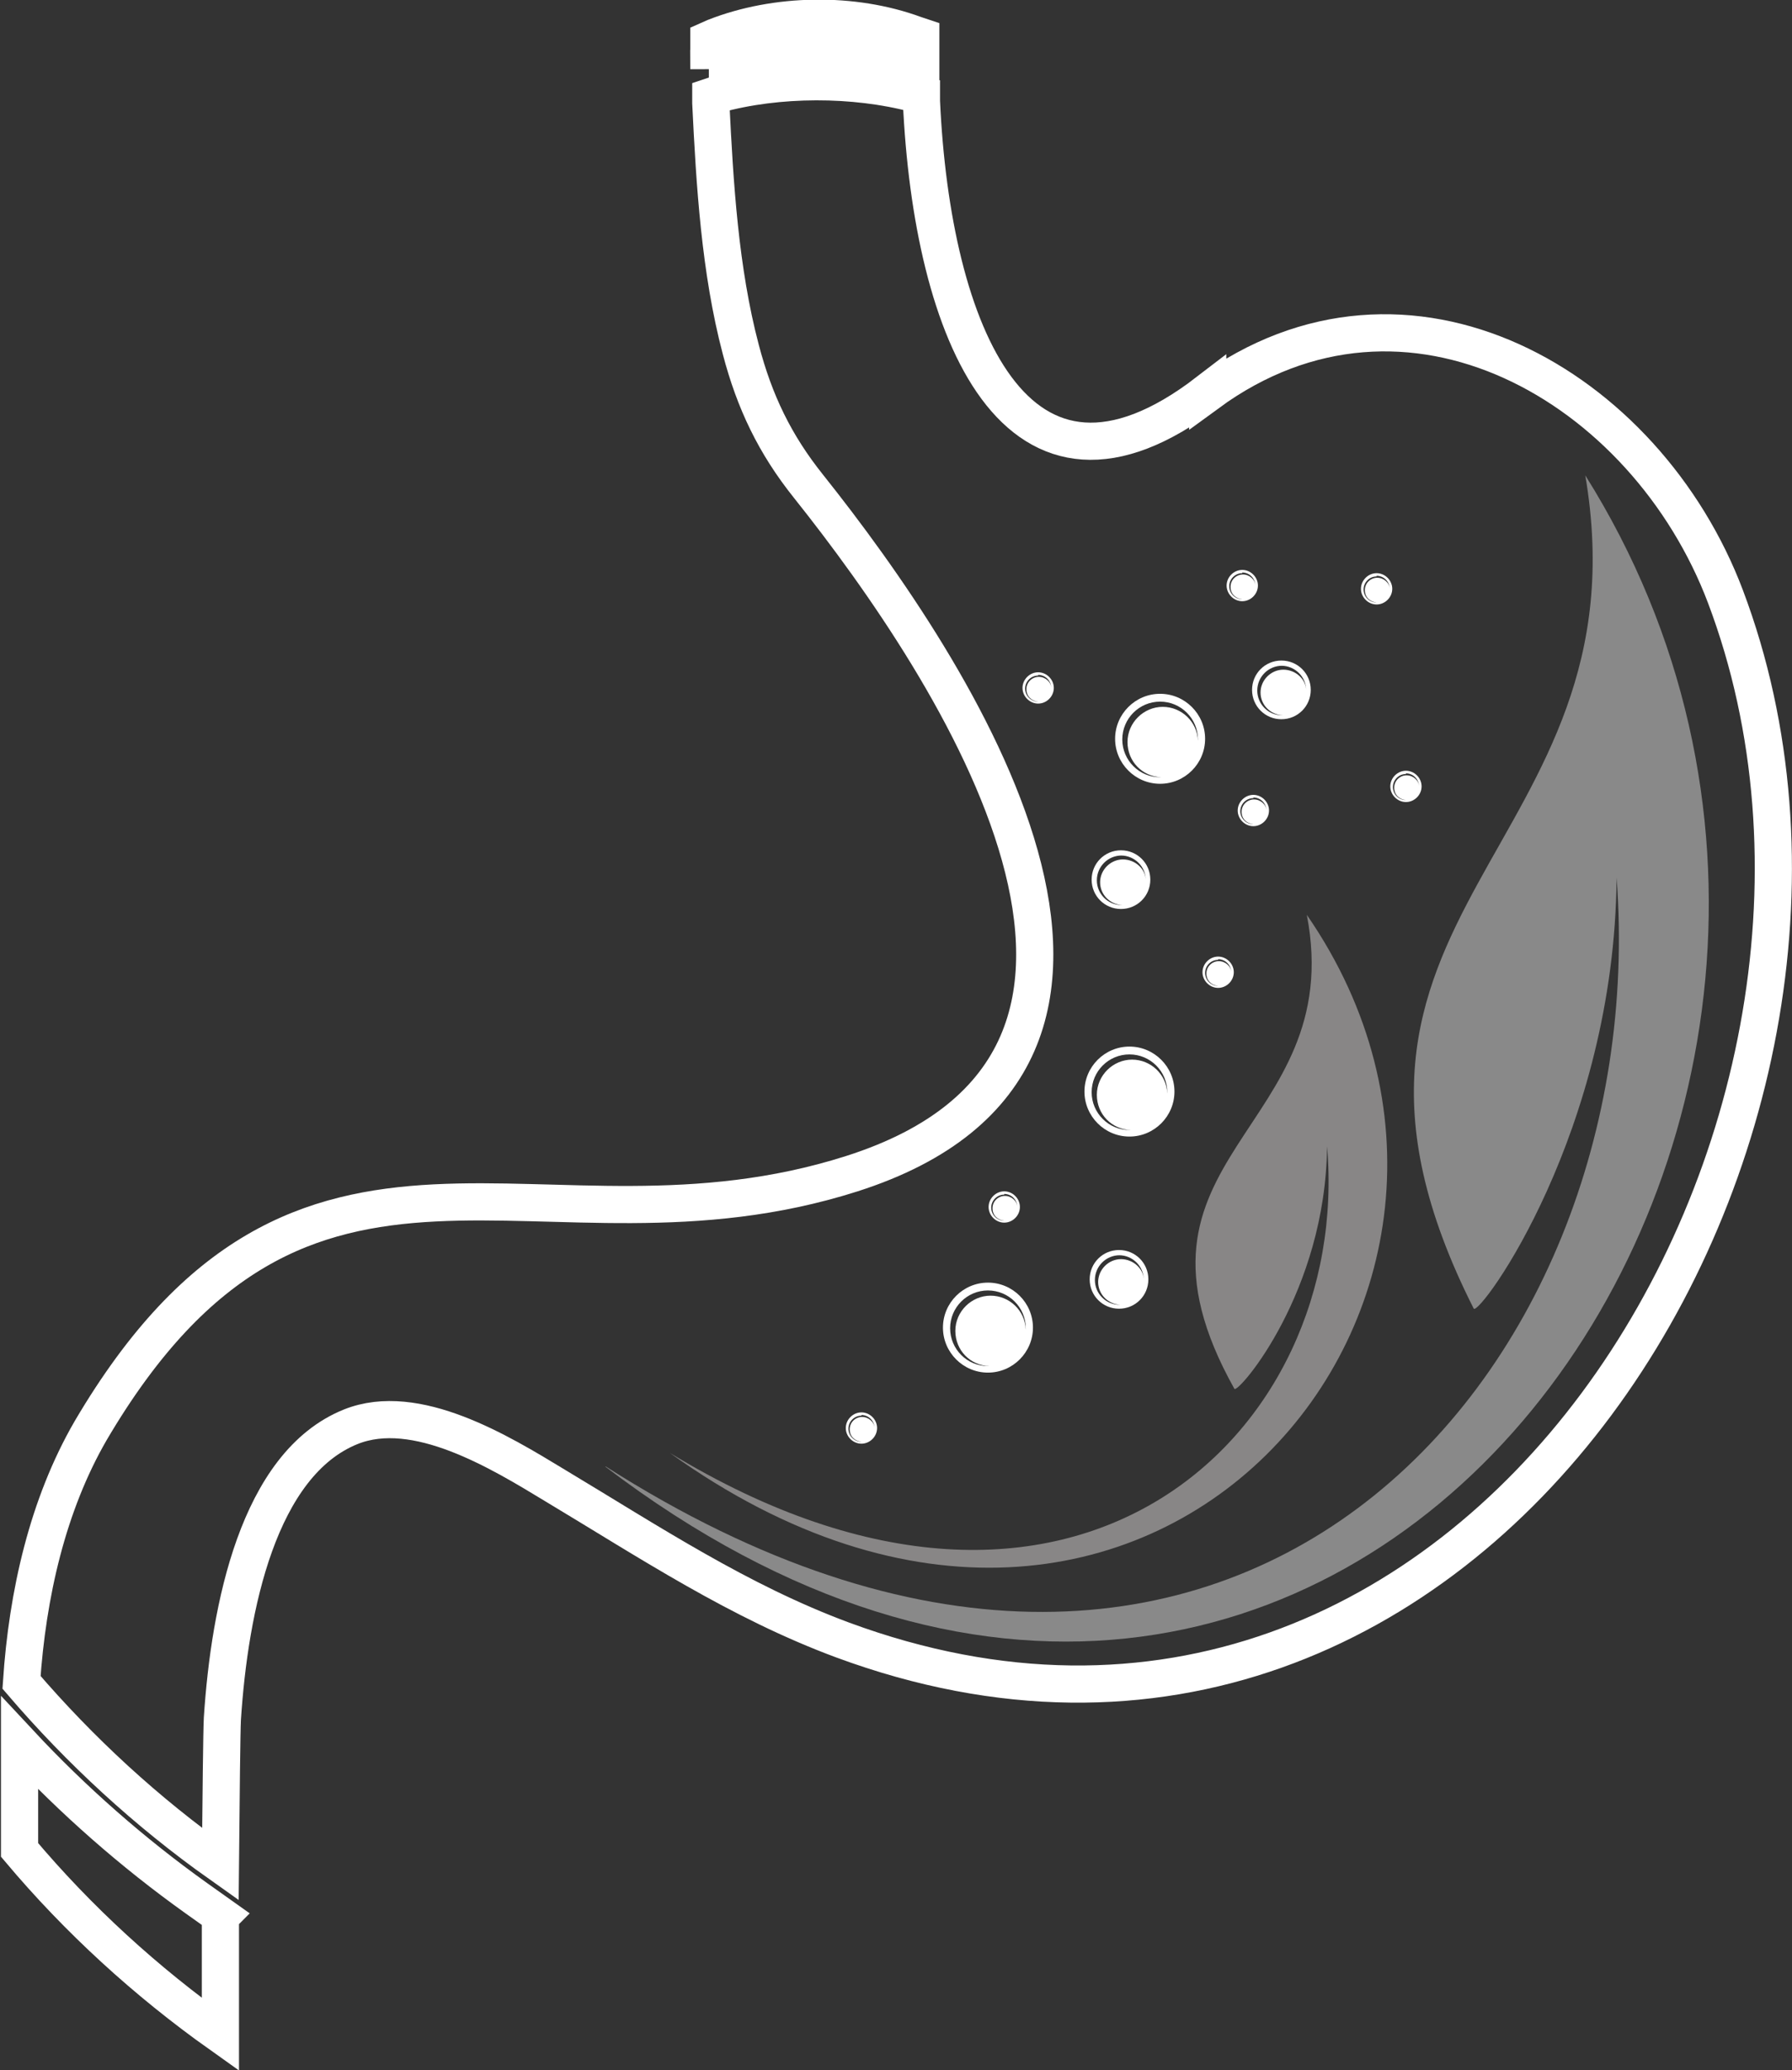 <?xml version="1.0" encoding="UTF-8"?>
<svg xmlns="http://www.w3.org/2000/svg" id="Capa_2" viewBox="0 0 27.48 31.75">
  <rect x="0" y="0" width="27.48" height="31.75" fill="#333333" stroke="none"/>
  <defs>
    <style>.cls-1,.cls-2{opacity:.42;}.cls-1,.cls-2,.cls-3,.cls-4{fill-rule:evenodd;}.cls-1,.cls-3{fill:#fff;}.cls-2{fill:#fcf8f8;}.cls-4{fill:none;stroke:#fff;stroke-miterlimit:10;stroke-width:.57px;}</style>
  </defs>
  <g id="Capa_1-2">
    <path class="cls-4" d="m18.52,6.03c3.06-2.24,6.72-.11,7.94,3.12,3.06,8.11-3.83,19.59-13.54,16-1.59-.59-2.96-1.5-4.41-2.37-.84-.51-2.13-1.3-3.13-.9-1.42.57-1.86,2.78-1.97,4.48-.01.2-.02,1.19-.03,2.23h0c-1.13-.8-2.15-1.74-3.05-2.79.09-1.35.4-2.72,1.06-3.86,3.28-5.58,6.9-2.42,11.67-3.94,5.52-1.76,1.58-7.73-.66-10.54-.52-.65-.83-1.3-1.04-2.1-.32-1.21-.4-2.54-.46-3.78v-.1s.09-.03.09-.03c.94-.26,2.11-.26,3.05-.01l.09.02v.09c.16,3.53,1.45,6.72,4.39,4.46h0ZM3.38,29.39c0,.84,0,1.59,0,1.81-1.14-.81-2.18-1.76-3.08-2.83,0-.8,0-1.49,0-1.64.82.88,1.73,1.68,2.71,2.38l.38.27h0ZM10.87,1.06h0c0-.11,0-.21,0-.31v-.14s.09-.04.09-.04c.94-.37,2.12-.39,3.07-.04l.09.03v.14c0,.1,0,.2,0,.3v.03c-1.01-.26-2.23-.25-3.24.02h-.01s0,0,0,0Z"></path>
    <path class="cls-1" d="m9.28,22.49c11.31,8.61,21.19-5.39,15.03-15.2.98,5.75-4.8,6.67-1.71,12.78.1.1,2.16-2.71,2.19-6.61.58,7.67-5.99,15.1-15.5,9.03h0Z"></path>
    <path class="cls-2" d="m10.27,22.28c7.35,5.28,13.78-2.44,9.77-8.25.64,3.33-3.12,3.68-1.11,7.27.07.06,1.4-1.49,1.42-3.72.38,4.41-3.89,8.47-10.08,4.7h0Z"></path>
    <path class="cls-3" d="m17.79,10.64c.38,0,.69.31.69.69s-.31.69-.69.69-.69-.31-.69-.69.31-.69.69-.69Zm0,.12c.32,0,.58.26.58.58v.02c-.01-.29-.25-.52-.54-.52s-.54.24-.54.54.23.53.52.54h-.02c-.32,0-.58-.26-.58-.58s.26-.58.58-.58Z"></path>
    <path class="cls-3" d="m19.65,10.13c.25,0,.45.2.45.45s-.2.45-.45.45-.45-.2-.45-.45.2-.45.45-.45Zm0,.08c.21,0,.38.17.38.38h0c0-.17-.16-.32-.35-.32s-.35.16-.35.35.15.34.34.35h-.01c-.21,0-.38-.17-.38-.38s.17-.38.38-.38h0Z"></path>
    <path class="cls-3" d="m17.19,13.04c.25,0,.45.2.45.45s-.2.45-.45.45-.45-.2-.45-.45.2-.45.45-.45Zm0,.08c.21,0,.38.17.38.38h0c0-.17-.16-.32-.35-.32s-.35.16-.35.35.15.34.34.35h-.01c-.21,0-.38-.17-.38-.38s.17-.38.38-.38h0Z"></path>
    <path class="cls-3" d="m18.68,14.67c.13,0,.24.11.24.24s-.11.24-.24.24-.24-.11-.24-.24.11-.24.24-.24Zm0,.04c.11,0,.2.09.2.2h0c0-.09-.09-.17-.19-.17s-.19.08-.19.19.08.18.18.19h0c-.11,0-.2-.09-.2-.2s.09-.2.2-.2h0Z"></path>
    <path class="cls-3" d="m19.22,12.19c.13,0,.24.11.24.24s-.11.24-.24.24-.24-.11-.24-.24.11-.24.24-.24Zm0,.04c.11,0,.2.09.2.2h0c0-.09-.09-.17-.19-.17s-.19.08-.19.19.08.18.18.19h0c-.11,0-.2-.09-.2-.2s.09-.2.2-.2h0Z"></path>
    <path class="cls-3" d="m15.92,10.31c.13,0,.24.11.24.24s-.11.24-.24.24-.24-.11-.24-.24.11-.24.24-.24Zm0,.04c.11,0,.2.09.2.2h0c0-.09-.09-.17-.19-.17s-.19.08-.19.19.08.18.18.19h0c-.11,0-.2-.09-.2-.2s.09-.2.2-.2h0Z"></path>
    <path class="cls-3" d="m19.05,8.74c.13,0,.24.11.24.24s-.11.24-.24.24-.24-.11-.24-.24.11-.24.24-.24Zm0,.04c.11,0,.2.09.2.2h0c0-.09-.09-.17-.19-.17s-.19.08-.19.19.08.18.18.19h0c-.11,0-.2-.09-.2-.2s.09-.2.2-.2h0Z"></path>
    <path class="cls-3" d="m17.32,16.05c.38,0,.69.31.69.69s-.31.69-.69.69-.69-.31-.69-.69.31-.69.69-.69Zm0,.12c.32,0,.58.26.58.58v.02c-.01-.29-.25-.52-.54-.52s-.54.24-.54.54.23.53.52.54h-.02c-.32,0-.58-.26-.58-.58s.26-.58.58-.58Z"></path>
    <path class="cls-3" d="m15.4,18.27c.13,0,.24.11.24.24s-.11.24-.24.24-.24-.11-.24-.24.11-.24.24-.24Zm0,.04c.11,0,.2.09.2.2h0c0-.09-.09-.17-.19-.17s-.19.08-.19.19.08.18.18.19h0c-.11,0-.2-.09-.2-.2s.09-.2.2-.2h0Z"></path>
    <path class="cls-3" d="m17.16,19.17c.25,0,.45.2.45.45s-.2.45-.45.45-.45-.2-.45-.45.2-.45.45-.45Zm0,.08c.21,0,.38.17.38.38h0c0-.17-.16-.32-.35-.32s-.35.16-.35.35.15.34.34.35h-.01c-.21,0-.38-.17-.38-.38s.17-.38.38-.38h0Z"></path>
    <path class="cls-3" d="m21.56,11.82c.13,0,.24.11.24.24s-.11.24-.24.24-.24-.11-.24-.24.11-.24.24-.24Zm0,.04c.11,0,.2.09.2.2h0c0-.09-.09-.17-.19-.17s-.19.08-.19.19.08.18.18.19h0c-.11,0-.2-.09-.2-.2s.09-.2.2-.2h0Z"></path>
    <path class="cls-3" d="m21.11,8.79c.13,0,.24.11.24.24s-.11.24-.24.24-.24-.11-.24-.24.11-.24.24-.24Zm0,.04c.11,0,.2.09.2.2h0c0-.09-.09-.17-.19-.17s-.19.08-.19.19.08.18.18.19h0c-.11,0-.2-.09-.2-.2s.09-.2.2-.2h0Z"></path>
    <path class="cls-3" d="m15.15,19.67c.38,0,.69.31.69.69s-.31.69-.69.69-.69-.31-.69-.69.31-.69.69-.69Zm0,.12c.32,0,.58.26.58.58v.02c-.01-.29-.25-.52-.54-.52s-.54.24-.54.54.23.53.52.54h-.02c-.32,0-.58-.26-.58-.58s.26-.58.58-.58Z"></path>
    <path class="cls-3" d="m13.21,21.66c.13,0,.24.11.24.24s-.11.24-.24.24-.24-.11-.24-.24.11-.24.24-.24Zm0,.04c.11,0,.2.09.2.2h0c0-.09-.09-.17-.19-.17s-.19.08-.19.19.08.18.18.19h0c-.11,0-.2-.09-.2-.2s.09-.2.2-.2h0Z"></path>
  </g>
</svg>
